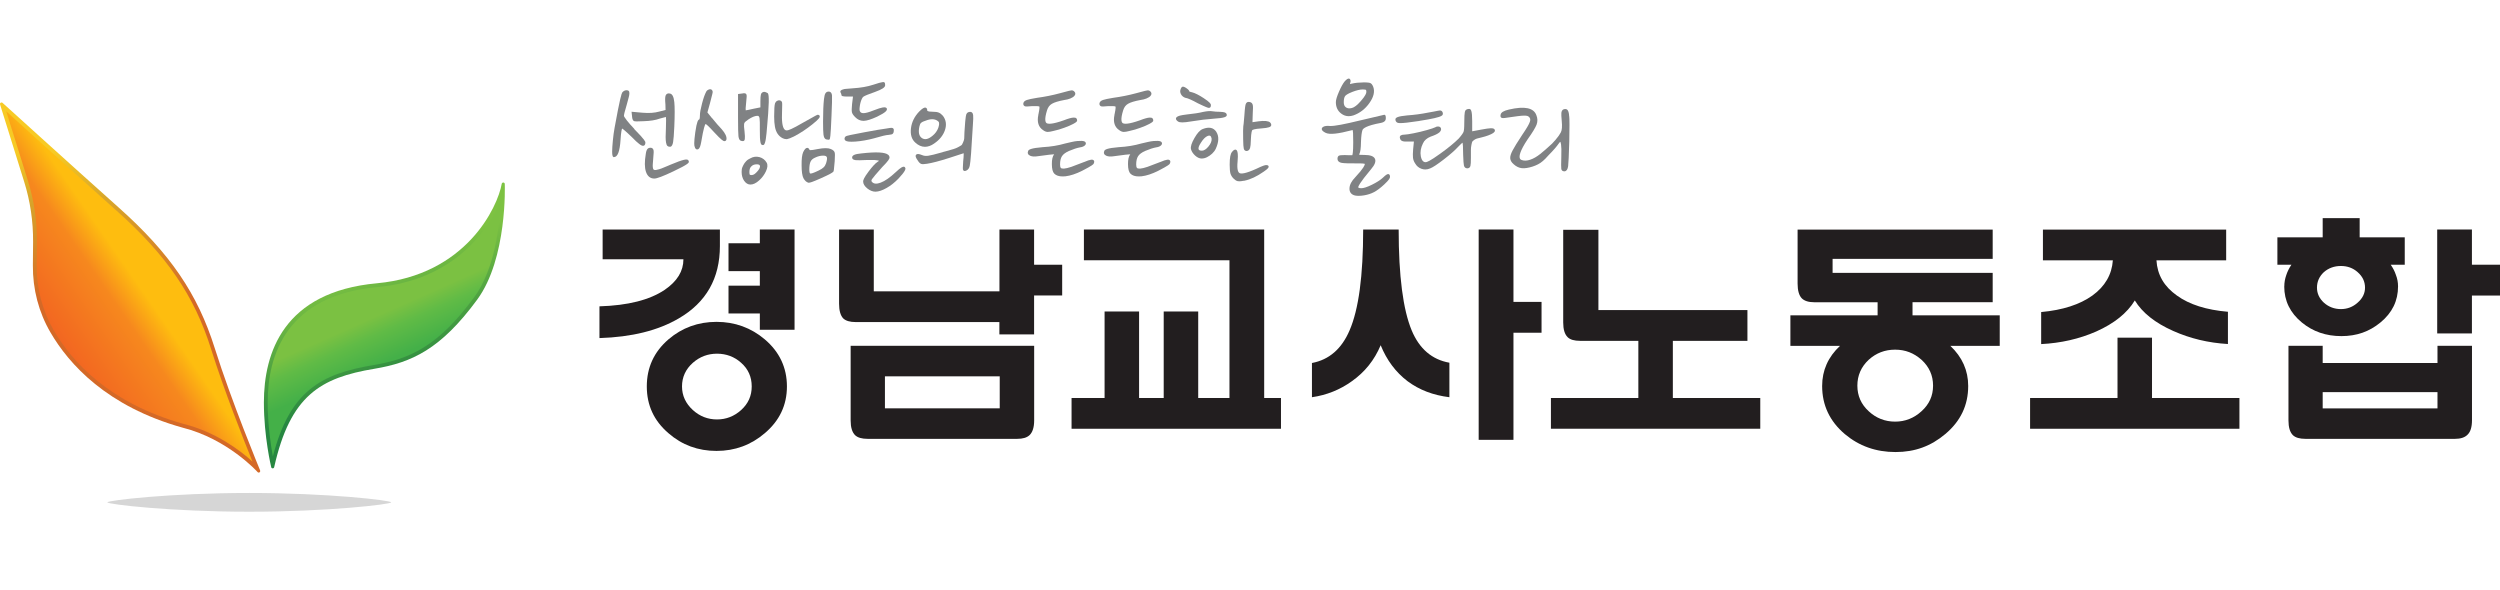 <?xml version="1.0" encoding="UTF-8"?><svg width="260px" id="Layer_2" xmlns="http://www.w3.org/2000/svg" xmlns:xlink="http://www.w3.org/1999/xlink" viewBox="0 0 354.32 61.4"><defs><style>.cls-1{fill:#221e1f;}.cls-2{fill:url(#linear-gradient-2);}.cls-2,.cls-3{mix-blend-mode:multiply;}.cls-4{mask:url(#mask-1);}.cls-5{mask:url(#mask);}.cls-6{fill:url(#linear-gradient-4);}.cls-7{mask:url(#mask-2);}.cls-8{filter:url(#luminosity-noclip-3);}.cls-9{fill:url(#linear-gradient-3);}.cls-10{fill:url(#linear-gradient-5);}.cls-11{fill:url(#linear-gradient-8);}.cls-12{fill:#808284;}.cls-13{fill:url(#linear-gradient-7);}.cls-14{fill:#d6d6d6;}.cls-15{fill:url(#linear-gradient);}.cls-3{fill:url(#linear-gradient-6);}.cls-16{mask:url(#mask-3);}.cls-17{filter:url(#luminosity-noclip);}</style><linearGradient id="linear-gradient" x1="18.46" y1="31.45" x2="18.32" y2="10.35" gradientUnits="userSpaceOnUse"><stop offset="0" stop-color="#d46927"/><stop offset=".7" stop-color="#d8a72a"/><stop offset="1" stop-color="#f7ca25"/></linearGradient><filter id="luminosity-noclip" x="15.66" y="17.68" width="21.23" height="38.16" color-interpolation-filters="sRGB" filterUnits="userSpaceOnUse"><feFlood flood-color="#fff" result="bg"/><feBlend in="SourceGraphic" in2="bg"/></filter><filter id="luminosity-noclip-2" x="15.66" y="-8200.23" width="21.23" height="32766" color-interpolation-filters="sRGB" filterUnits="userSpaceOnUse"><feFlood flood-color="#fff" result="bg"/><feBlend in="SourceGraphic" in2="bg"/></filter><mask id="mask-1" x="15.66" y="-8200.23" width="21.23" height="32766" maskUnits="userSpaceOnUse"/><linearGradient id="linear-gradient-2" x1="31.21" y1="42.11" x2="17.67" y2="20.05" gradientUnits="userSpaceOnUse"><stop offset="0" stop-color="#fff"/><stop offset=".7" stop-color="gray"/><stop offset="1" stop-color="#000"/></linearGradient><mask id="mask" x="15.66" y="17.68" width="21.23" height="38.16" maskUnits="userSpaceOnUse"><g class="cls-17"><g class="cls-4"><path class="cls-2" d="M36.87,55.54c-.04-.1-4.07-9.8-6.44-17.35-2.41-7.67-6.34-13.43-13.56-19.87-7.14-6.37,19.6,37.4,19.65,37.45.04.05.1.07.16.07.04,0,.08-.01.11-.03.09-.06.12-.17.08-.26Z"/></g></g></mask><linearGradient id="linear-gradient-3" x1="31.21" y1="42.11" x2="17.67" y2="20.05" gradientUnits="userSpaceOnUse"><stop offset="0" stop-color="#cea431"/><stop offset=".7" stop-color="#d8a72a"/><stop offset="1" stop-color="#f7ca25"/></linearGradient><linearGradient id="linear-gradient-4" x1="7.75" y1="36.77" x2="23.02" y2="26.22" gradientUnits="userSpaceOnUse"><stop offset="0" stop-color="#f26521"/><stop offset=".53" stop-color="#f6881e"/><stop offset=".76" stop-color="#febd0f"/></linearGradient><linearGradient id="linear-gradient-5" x1="57.81" y1="42.62" x2="52" y2="26.89" gradientUnits="userSpaceOnUse"><stop offset="0" stop-color="#278741"/><stop offset="1" stop-color="#7dc242"/></linearGradient><filter id="luminosity-noclip-3" x="37.41" y="28.91" width="19.21" height="26.33" color-interpolation-filters="sRGB" filterUnits="userSpaceOnUse"><feFlood flood-color="#fff" result="bg"/><feBlend in="SourceGraphic" in2="bg"/></filter><filter id="luminosity-noclip-4" x="37.41" y="-8200.23" width="19.21" height="32766" color-interpolation-filters="sRGB" filterUnits="userSpaceOnUse"><feFlood flood-color="#fff" result="bg"/><feBlend in="SourceGraphic" in2="bg"/></filter><mask id="mask-3" x="37.41" y="-8200.23" width="19.21" height="32766" maskUnits="userSpaceOnUse"/><linearGradient id="linear-gradient-6" x1="37.63" y1="45.8" x2="57.76" y2="33.84" gradientUnits="userSpaceOnUse"><stop offset="0" stop-color="#fff"/><stop offset="1" stop-color="#000"/></linearGradient><mask id="mask-2" x="37.41" y="28.91" width="19.21" height="26.33" maskUnits="userSpaceOnUse"><g class="cls-8"><g class="cls-16"><path class="cls-3" d="M53.42,29.01c-13.24,1.21-16.02,9.86-16.02,16.9,0,4.87,1.03,9.12,1.04,9.17.02.1.11.16.21.16h0c.1,0,.22-.07.21-.17-1.97-18.31,27.2-27.22,14.56-26.06Z"/></g></g></mask><linearGradient id="linear-gradient-7" x1="37.63" y1="45.8" x2="57.76" y2="33.84" xlink:href="#linear-gradient-5"/><linearGradient id="linear-gradient-8" x1="56.55" y1="39.26" x2="53.11" y2="31.52" gradientUnits="userSpaceOnUse"><stop offset="0" stop-color="#44b048"/><stop offset=".47" stop-color="#60bb46"/><stop offset=".76" stop-color="#7bc142"/></linearGradient></defs><path class="cls-15" d="M36.87,55.54c-.04-.1-4.07-9.8-6.44-17.35-2.41-7.67-6.34-13.43-13.56-19.87C9.73,11.94.45,3.52.36,3.44c-.07-.07-.18-.07-.26-.02-.08.05-.12.15-.09.25l3.41,10.93c.87,2.77,1.29,5.65,1.27,8.55l-.03,3.32c-.03,3.37.83,6.66,2.49,9.5,2.62,4.5,7.99,10.5,18.72,13.5,6.39,1.6,10.6,6.25,10.64,6.3.04.05.1.07.16.07.04,0,.08-.01.11-.03.09-.06.12-.17.08-.26Z"/><g class="cls-5"><path class="cls-9" d="M36.87,55.54c-.04-.1-4.07-9.8-6.44-17.35-2.41-7.67-6.34-13.43-13.56-19.87-7.14-6.37,19.6,37.4,19.65,37.45.04.05.1.07.16.07.04,0,.08-.01.11-.03.09-.06.12-.17.08-.26Z"/></g><path class="cls-6" d="M16.51,18.72C10.65,13.49,3.36,6.89.88,4.63l3.06,9.79c.88,2.82,1.32,5.76,1.29,8.72l-.03,3.32c-.03,3.27.81,6.46,2.42,9.23,2.57,4.42,7.84,10.3,18.39,13.25,4.64,1.16,8.09,3.82,9.77,5.34-1.22-3.01-4.03-10.11-5.86-15.94-2.38-7.57-6.27-13.26-13.41-19.63Z"/><path class="cls-10" d="M71.54,14.94c0-.11-.09-.2-.2-.21-.11,0-.21.07-.23.18-.57,3.29-5.05,12.94-17.69,14.1-13.24,1.21-16.02,9.86-16.02,16.9,0,4.87,1.03,9.12,1.04,9.17.02.1.11.16.21.16h0c.1,0,.19-.07.21-.17,2.28-10.16,6.56-12.67,14.19-13.94,5.33-.89,9.42-2.78,14.58-9.8,4.29-5.84,3.92-16.28,3.91-16.39Z"/><g class="cls-7"><path class="cls-13" d="M53.42,29.01c-13.24,1.21-16.02,9.86-16.02,16.9,0,4.87,1.03,9.12,1.04,9.17.02.1.11.16.21.16h0c.1,0,.22-.07.21-.17-1.97-18.31,27.2-27.22,14.56-26.06Z"/></g><path class="cls-11" d="M67.2,31.01c2.98-4.06,3.65-10.44,3.78-13.8-1.72,4.3-6.72,11.35-17.51,12.34-12.83,1.18-15.53,9.55-15.53,16.36,0,3.14.43,6.01.73,7.64,2.42-9.29,6.79-11.7,14.28-12.95,5.19-.87,9.19-2.71,14.24-9.59Z"/><path class="cls-14" d="M35.33,58.73c-11.11,0-20.11,1.05-20.11,1.33s9,1.33,20.11,1.33,20.11-1.05,20.11-1.33-9-1.33-20.11-1.33Z"/><path class="cls-1" d="M108.39,36.96c-1.95-1.65-4.24-2.48-6.84-2.48s-4.88.83-6.81,2.48c-2.05,1.77-3.07,3.99-3.07,6.67s1.02,4.87,3.07,6.63c1.93,1.68,4.2,2.51,6.81,2.51s4.89-.84,6.84-2.51c2.09-1.77,3.14-3.98,3.14-6.63s-1.05-4.9-3.14-6.67ZM105.04,46.98c-.98.88-2.12,1.33-3.42,1.33s-2.44-.44-3.42-1.33c-1.02-.93-1.54-2.05-1.54-3.35s.51-2.44,1.54-3.35c.98-.86,2.12-1.29,3.42-1.29s2.47.43,3.42,1.29c1,.88,1.5,2,1.5,3.35s-.5,2.44-1.5,3.35Z"/><path class="cls-1" d="M102.03,23.73v-2.34h-16.62v4.22h11.45c0,1.68-.88,3.12-2.65,4.33-2.14,1.44-5.22,2.22-9.25,2.34v4.5c4.56-.14,8.31-1.07,11.24-2.79,3.89-2.26,5.83-5.68,5.83-10.26Z"/><polygon class="cls-1" points="107.69 23.34 103.25 23.34 103.25 27.29 107.69 27.29 107.69 29.35 103.25 29.35 103.25 33.29 107.69 33.29 107.69 35.6 112.61 35.6 112.61 21.39 107.69 21.39 107.69 23.34"/><path class="cls-1" d="M120.56,48.45c0,.98.21,1.67.63,2.09.37.35.96.52,1.78.52h21.19c.79,0,1.37-.17,1.75-.52.44-.42.66-1.12.66-2.09v-10.58h-26.01v10.58ZM125.42,42.2h16.27v4.54h-16.27v-4.54Z"/><path class="cls-1" d="M146.57,21.39h-4.92v8.76h-17.81v-8.76h-4.92v10.51c0,.98.2,1.68.59,2.09.37.35.96.52,1.78.52h20.35v1.75h4.92v-5.52h3.98v-4.36h-3.98v-4.99Z"/><polygon class="cls-1" points="179.17 21.39 153.62 21.39 153.62 25.75 174.25 25.75 174.25 45.27 169.82 45.27 169.82 33.01 164.93 33.01 164.93 45.27 161.44 45.27 161.44 33.01 156.55 33.01 156.55 45.27 151.87 45.27 151.87 49.63 181.55 49.63 181.55 45.27 179.17 45.27 179.17 21.39"/><polygon class="cls-1" points="214.5 21.39 209.57 21.39 209.57 51.2 214.5 51.2 214.5 36.02 218.48 36.02 218.48 31.65 214.5 31.65 214.5 21.39"/><path class="cls-1" d="M200.08,35.7c-1.23-2.95-1.85-7.73-1.85-14.31h-5.03c0,6.56-.64,11.32-1.92,14.28-1.12,2.63-2.9,4.18-5.34,4.64v4.85c2.09-.3,3.98-1.06,5.66-2.27,1.84-1.3,3.2-3,4.08-5.1.86,2.12,2.13,3.82,3.81,5.1,1.65,1.23,3.63,1.99,5.93,2.27v-4.89c-2.47-.44-4.25-1.97-5.34-4.57Z"/><path class="cls-1" d="M237.08,37.17h10.58v-4.36h-21.12v-11.38h-4.99v13.13c0,.98.21,1.68.63,2.09.35.35.94.52,1.78.52h8.24v8.1h-12.39v4.36h29.67v-4.36h-12.39v-8.1Z"/><path class="cls-1" d="M271.07,31.69h11.35v-4.15h-22.69v-1.99h22.69v-4.15h-27.65v7.65c0,.98.2,1.68.59,2.09.37.37.96.56,1.78.56h8.97v1.85h-12.36v4.33h7.03c-1.68,1.57-2.53,3.47-2.53,5.69,0,2.72,1.07,4.99,3.21,6.81,2.02,1.7,4.42,2.55,7.19,2.55s5.03-.85,7.05-2.55c2.17-1.82,3.25-4.08,3.25-6.81,0-2.2-.85-4.1-2.53-5.69h7v-4.33h-12.36v-1.85ZM272.33,47.15c-1.07.98-2.32,1.47-3.74,1.47s-2.69-.49-3.74-1.47c-1.07-.98-1.61-2.19-1.61-3.63s.54-2.67,1.61-3.67c1.05-.95,2.29-1.43,3.74-1.43s2.66.48,3.74,1.43c1.09,1,1.64,2.22,1.64,3.67s-.55,2.65-1.64,3.63Z"/><path class="cls-1" d="M302.56,31.44c1.07,1.75,2.88,3.19,5.45,4.33,2.4,1.07,4.98,1.69,7.75,1.85v-4.57c-3.05-.26-5.46-1.02-7.23-2.3-1.82-1.28-2.78-2.94-2.9-4.99h9.88v-4.36h-25.97v4.36h9.91c-.14,2.02-1.11,3.69-2.9,4.99-1.79,1.28-4.21,2.06-7.26,2.34v4.54c2.79-.14,5.39-.73,7.79-1.78,2.56-1.14,4.39-2.61,5.48-4.4Z"/><polygon class="cls-1" points="305 36.72 300.11 36.72 300.11 45.27 287.72 45.27 287.72 49.63 317.39 49.63 317.39 45.27 305 45.27 305 36.72"/><path class="cls-1" d="M345.46,40.31h-16.27v-2.44h-4.85v10.58c0,.98.21,1.67.63,2.09.37.35.96.52,1.78.52h21.19c.79,0,1.37-.19,1.75-.56.44-.4.66-1.09.66-2.09v-10.54h-4.89v2.44ZM345.46,46.74h-16.27v-2.3h16.27v2.3Z"/><polygon class="cls-1" points="350.34 26.38 350.34 21.39 345.42 21.39 345.42 36.12 350.34 36.12 350.34 30.75 354.32 30.75 354.32 26.38 350.34 26.38"/><path class="cls-1" d="M323.74,29.45c0,2.05.84,3.76,2.51,5.13,1.56,1.28,3.42,1.92,5.59,1.92s3.96-.64,5.52-1.92c1.68-1.37,2.51-3.08,2.51-5.13,0-.56-.1-1.11-.31-1.64-.16-.49-.41-.97-.73-1.43h1.99v-3.88h-6.39v-2.72h-5.24v2.72h-6.42v3.88h1.99c-.33.49-.57.98-.73,1.47-.19.54-.28,1.07-.28,1.61ZM329.36,27.43c.67-.58,1.48-.87,2.41-.87s1.72.29,2.37.87c.7.61,1.05,1.34,1.05,2.2,0,.81-.35,1.52-1.05,2.13-.68.61-1.47.91-2.37.91s-1.73-.3-2.41-.91c-.65-.6-.98-1.31-.98-2.13,0-.86.33-1.59.98-2.2Z"/><path class="cls-12" d="M89.93,6.04c.09.03.33.05,1.3,0,.93-.03,1.7-.15,2.28-.37.52-.15.76-.21.87-.23.02.14.04.53,0,1.59-.03.5-.04.92-.04,1.25s.02.59.06.8c.04.24.11.39.2.47.08.07.18.11.32.11.04,0,.07,0,.11,0,.19-.06.3-.28.37-.67.06-.34.12-1.07.17-2.19.07-1.61.07-2.77,0-3.46-.08-.76-.28-1.16-.62-1.22-.29-.07-.51.03-.61.28-.08.21-.09.61-.03,1.26l.02.79-.91.23c-.63.18-1.42.24-2.34.16l-1.57-.14.08.75c.01.13.05.52.33.6Z"/><path class="cls-12" d="M89.89,7.12c-.4-.42-.76-.82-1.05-1.19-.38-.49-.41-.61-.41-.63,0-.15.07-.54.4-1.61.11-.42.2-.75.26-.97.07-.24.1-.43.11-.58,0-.19-.01-.3-.08-.37-.06-.08-.17-.12-.31-.12-.22,0-.42.09-.61.3-.11.16-.34.85-1.1,5.05-.1.54-.18,1.14-.24,1.78-.06.64-.1,1.16-.1,1.56,0,.55.07.7.17.77l.03.02h.04c.54,0,.84-.78.95-2.46.07-1.17.18-1.5.22-1.59.1.05.43.29,1.42,1.25.42.43.74.74.99.92.31.25.53.33.69.25.13-.06.2-.21.2-.44,0-.11,0-.31-1.59-1.92Z"/><path class="cls-12" d="M94.88,12.27c-.35.14-.64.26-.84.35-.19.09-.4.16-.62.23-.21.06-.37.1-.47.11-.08.01-.16,0-.23-.02-.06-.02-.1-.06-.13-.1-.02-.04-.05-.12-.07-.29-.01-.14-.02-.29,0-.45,0-.16.02-.37.05-.64.1-.95.08-1.21.05-1.32-.05-.22-.21-.34-.43-.34-.15,0-.26.04-.35.1-.08.07-.15.16-.2.29h0c-.05.12-.09.28-.11.46-.19,1.12-.18,1.96.02,2.56.21.63.61.96,1.19.96.36,0,1.24-.33,2.69-1.02,2.2-1.04,2.2-1.23,2.2-1.37,0-.1-.04-.18-.11-.23-.14-.15-.5-.19-2.63.71Z"/><path class="cls-12" d="M100.91,5.61l-.65-.81.36-1.29c.39-1.48.39-1.56.39-1.6,0-.1-.03-.19-.08-.26-.07-.1-.16-.13-.22-.14-.07,0-.15,0-.24.03-.08.03-.15.07-.22.12-.08.06-.14.14-.17.22-.19.35-.39.91-.58,1.65-.2.76-.3,1.3-.3,1.66,0,.52-.09.6-.09.6-.16.05-.34.23-.57,1.83-.21,1.52-.15,1.91-.08,2.04.06.23.16.36.3.38.02,0,.04,0,.07,0,.06,0,.11-.02.16-.05.17-.11.29-.42.39-.98.34-2.06.54-2.49.62-2.58.09.04.36.23,1.21,1.17,1.09,1.18,1.33,1.27,1.46,1.27.15,0,.26-.09.29-.25.06-.37-.15-.84-.67-1.44-.4-.41-.86-.95-1.37-1.58Z"/><path class="cls-12" d="M107.63,11.13h0c-.45-.12-.89-.06-1.3.18-.11.05-.21.1-.31.17-.1.07-.19.14-.27.23-.09.09-.16.17-.22.26-.06.09-.11.18-.17.28-.05.09-.1.19-.14.3-.05.11-.08.23-.09.34-.02.11-.02.23-.02.35,0,.48.12.9.35,1.24.25.36.55.54.89.54.39,0,.8-.19,1.23-.58.42-.37.74-.8.97-1.29.24-.51.28-.92.11-1.23-.23-.4-.57-.66-1.02-.79ZM106.58,13.68c-.25,0-.3-.05-.31-.06,0,0-.06-.07-.06-.39,0-.38.1-.64.3-.81.17-.17.4-.26.71-.27h.03c.25,0,.4.06.44.18.1.23-.12.57-.33.8-.3.36-.57.54-.79.54Z"/><path class="cls-12" d="M108.75,2.04h0c-.42-.26-.66-.14-.77-.02-.1.07-.21.23-.21,1.2v.86l-.95.19c-.66.16-.98.21-1.13.23-.02-.09-.03-.35.06-1.09.1-.83.08-1.04.05-1.13-.06-.19-.26-.25-.59-.17l-.61.08v3.28c0,1.48.02,2.36.06,2.7.02.15.08.6.4.66.13.04.23.04.31.02.19-.05.27-.28.15-1.37-.07-.52-.09-.87-.06-1.04.02-.15.1-.27.25-.38.23-.19.47-.35.7-.48.23-.13.44-.21.63-.26.18-.04.33-.05.4-.04.11.05.18.16.21.35.04.22.05.76.04,1.61-.02,1.9.15,2.11.31,2.16.05.02.09.03.13.03.08,0,.15-.05.18-.1.04-.05.07-.14.12-.28.04-.13.08-.3.11-.51.03-.21.06-.48.1-.82.04-.34.07-.73.1-1.17.03-.44.07-.96.13-1.59.2-2.73.01-2.85-.11-2.93Z"/><path class="cls-12" d="M117.77,9.99c-.4-.17-1.01-.17-1.89,0-.56.12-.85.15-1,.15-.11,0-.14-.01-.14-.01l-.03-.09c-.1-.19-.22-.22-.31-.22-.19,0-.36.19-.56.59-.17.37-.24.99-.23,1.88,0,.89.09,1.49.26,1.83.2.36.44.57.71.64.02,0,.03,0,.06,0,.15,0,.49-.09,1.7-.63,1.26-.56,1.61-.78,1.73-.9.09-.04.13-.19.23-1.51.06-.87.03-1.12,0-1.23-.05-.2-.22-.37-.54-.5ZM114.86,13.46c-.14-.02-.16-.36-.16-.5,0-.55.06-.96.19-1.21.12-.24.33-.42.64-.55.39-.19.77-.28,1.12-.28.31,0,.49.07.54.23.04.1.05.34-.11.85-.08.23-.19.43-.35.58-.16.16-.4.31-.72.46-.8.39-1.06.43-1.16.42Z"/><path class="cls-12" d="M117.06,8.61c.17.04.28.06.36.06.07,0,.11-.02.14-.05.08-.07.16-.13.29-3.43.07-1.53.09-2.46.07-2.77-.04-.5-.31-.58-.47-.58-.21,0-.37.09-.47.26-.09.15-.15.41-.2.82-.08.71-.13,1.78-.13,3.19,0,.92.02,1.52.06,1.83.05.36.15.57.34.66Z"/><path class="cls-12" d="M116.16,5.28c-.02-.07-.09-.15-.27-.15-.06,0-.1,0-2.08,1.12-1.55.91-2.1,1.1-2.3,1.1-.13,0-.23-.04-.32-.14-.19-.2-.41-.73-.36-2.15.04-1.47.03-1.58.02-1.61-.02-.17-.11-.29-.26-.34-.14-.05-.28-.04-.43.04-.15.07-.25.19-.31.34-.09.27-.13.89-.13,1.89,0,.57.04,1.06.11,1.44.07.4.2.73.37.99.17.26.4.47.68.62.19.1.37.15.54.15.04,0,.09,0,.13,0,.19-.03.51-.15.96-.37.88-.45,1.77-1.04,2.66-1.75,1.01-.81,1.05-1.01,1-1.16Z"/><path class="cls-12" d="M128.12,12.49c-.15-.02-.4.04-1.19.79-.79.74-1.5,1.24-2.12,1.47-.58.22-.98.18-1.23-.11-.07-.08-.12-.18,0-.38.13-.2.62-.78,1.45-1.71.91-.91,1.04-1.2,1.04-1.35s-.06-.29-.18-.39c-.43-.38-1.69-.45-3.85-.2-.88.08-1.27.26-1.27.57,0,.15.08.33.49.38.25.03.77.02,1.57-.02.46-.01.84-.01,1.13,0,.41.03.56.08.62.11-.03.03-.08.08-.22.16-.31.21-.72.65-1.24,1.34-.71.94-.79,1.27-.79,1.43,0,.34.2.67.59.99.39.31.78.46,1.16.46.46-.01.99-.19,1.58-.53.58-.33,1.14-.77,1.67-1.32,1.01-1.07,1.06-1.39.96-1.55-.03-.07-.09-.12-.16-.14Z"/><path class="cls-12" d="M123.89,8.46c1.04-.31,1.73-.47,2.05-.48.18-.02.32-.04.42-.07.17-.05.24-.16.27-.25.03-.09.05-.22.05-.38,0-.17-.12-.29-.3-.3h0c-.08,0-.26,0-.89.12-.48.06-1.46.22-2.99.51-2.04.38-2.41.48-2.48.51-.11.02-.2.08-.26.18-.05.07-.09.19-.04.35.08.21.37.3.96.3.16,0,.34,0,.54-.02.84-.06,1.74-.22,2.68-.47Z"/><path class="cls-12" d="M120.89,2.56l-.13,1.07c-.06.57-.06.94-.02,1.14.05.21.2.43.46.69.34.35.73.53,1.17.53.02,0,.04,0,.05,0,.44-.01,1.06-.21,1.89-.59,1.27-.62,1.42-.89,1.39-1.11-.01-.07-.06-.14-.13-.17-.16-.09-.49-.11-1.76.39-.68.27-1.18.41-1.49.39-.26-.01-.41-.13-.48-.35-.03-.13-.03-.29,0-.5.02-.21.06-.42.11-.62.05-.2.12-.39.2-.56.07-.15.15-.26.23-.31.2-.13.74-.36,1.62-.66,1.02-.37,1.45-.65,1.45-.96,0-.24-.03-.32-.08-.38h0c-.08-.08-.17-.17-1.63.32-.79.26-1.76.43-2.89.5-.17.01-.33.03-.47.04-.14.01-.26.02-.38.03-.12,0-.22.02-.3.03-.09.02-.16.03-.23.06-.07.02-.12.04-.16.06-.05.02-.1.05-.14.09-.05.05-.07.1-.07.16,0,.05.01.09.04.14.09.17.11.26.11.31,0,.2.2.25.95.25h.68Z"/><path class="cls-12" d="M137.55,4.71c-.36,0-.51.17-.56.29-.05.07-.15.21-.28,2.31,0,.07,0,.16-.02.29-.01.41-.03.7-.03.87,0,.15-.06.33-.15.54-.12.28-.18.37-.21.4-.02.02-.1.09-.45.28-.26.14-.5.24-.71.3l-1.16.33c-.19.04-.34.09-.45.13-.99.28-1.66.45-1.99.49-.31.04-.59.02-.84-.09-.46-.19-.72-.21-.85-.07-.19.19,0,.52.21.81.16.27.32.43.49.5.16.06.43.05.85-.02.71-.11,1.75-.38,3.09-.81.46-.15,1.73-.56,2.09-.68,0,.05,0,.11,0,.21,0,.26-.03.57-.07.94-.06.94-.05,1.08-.04,1.14.03.13.1.18.15.21.04.02.08.02.11.02.1,0,.21-.05.28-.09.22-.12.37-.34.43-.65.06-.28.12-.86.19-1.78.07-1.27.16-2.59.25-3.94.06-.77.07-1.25.04-1.47-.05-.39-.26-.44-.37-.44Z"/><path class="cls-12" d="M132.4,9.2c.77-.52,1.28-1.16,1.53-1.91.25-.76.15-1.43-.29-2.01-.2-.23-.4-.38-.6-.46-.2-.08-.47-.12-.85-.12-.75,0-.77-.15-.77-.15,0-.23-.07-.37-.2-.42-.21-.08-.49.08-.96.56-.65.68-1.04,1.47-1.15,2.34-.11.89.09,1.57.61,2.04.43.4.89.6,1.37.6.42,0,.86-.15,1.3-.46ZM133,6.94c-.17.47-.45.86-.84,1.17-.59.49-1.07.6-1.49.33-.42-.28-.54-.81-.37-1.63.05-.25.13-.43.23-.53.07-.07.24-.18.65-.31h0c.35-.14.67-.21.94-.21.35,0,.64.11.87.32.19.17.1.57,0,.86Z"/><path class="cls-12" d="M153.63,11.83c-.74.29-1.34.52-1.79.68-.44.15-.79.23-1.05.25-.22,0-.38-.02-.44-.1-.07-.08-.11-.25-.11-.48,0-.51.09-.9.27-1.18.18-.28.52-.53.99-.74.61-.26,1.15-.44,1.61-.52.14-.02.27-.05.38-.1.12-.05.21-.11.28-.18.08-.08.13-.17.13-.25,0-.14-.08-.26-.22-.31-.1-.04-.23-.07-.4-.07-.16,0-.35,0-.58.02-.23.02-.49.06-.79.13-.29.06-.61.14-.95.22-.96.28-2.03.46-3.19.52-1.66.14-1.96.34-2.05.53-.13.3-.03.55.29.69.27.12.64.14,1.11.06,1.42-.2,2.03-.26,2.28-.27-.22.29-.33.75-.32,1.4,0,.68.12,1.12.35,1.35.26.26.66.39,1.17.39.13,0,.27,0,.41-.02.69-.08,1.48-.34,2.34-.77,1.52-.78,1.61-.94,1.64-1,.05-.08.08-.16.08-.22.04-.16-.03-.25-.08-.29-.13-.11-.38-.16-1.37.27Z"/><path class="cls-12" d="M146.49,3.91c.69-.04.81.05.82.06.01.02.06.18-.12,1.02-.02.1-.03.12-.03.13v.04c-.21,1,.03,1.73.68,2.15.21.16.42.24.62.25.01,0,.03,0,.04,0,.19,0,.46-.05.81-.14.51-.11,1.03-.26,1.53-.45.5-.18.93-.36,1.26-.54.47-.25.56-.37.56-.49,0-.14-.04-.25-.13-.32-.08-.07-.2-.1-.38-.09-.15,0-.32.04-.55.1-.22.06-.49.15-.82.28-1.63.58-2.22.54-2.44.41-.16-.1-.37-.47.06-1.84.13-.42.36-.72.69-.91.34-.2.93-.38,1.73-.53.34-.04.63-.12.88-.22.26-.11.45-.23.57-.37.2-.23.13-.42.06-.53-.16-.23-.35-.26-.48-.25h0c-.09,0-.36.06-1.64.41-1.03.28-2.13.5-3.25.65-.71.12-1.17.21-1.42.3-.29.1-.46.25-.5.45-.06.33.15.42.24.45.1.03.3.05,1.03-.03h.16Z"/><path class="cls-12" d="M157.28,3.91c.69-.04.81.05.82.06.01.02.06.18-.12,1.02-.02.1-.03.12-.03.13v.04c-.21,1,.03,1.73.68,2.15.21.16.42.24.62.25.01,0,.03,0,.04,0,.19,0,.46-.05.81-.14.51-.11,1.03-.26,1.53-.45.5-.18.93-.36,1.26-.54.47-.25.56-.37.56-.49,0-.14-.04-.25-.13-.32-.08-.07-.2-.1-.38-.09-.15,0-.32.04-.55.1-.22.06-.49.15-.82.28-1.63.58-2.22.54-2.44.41-.16-.1-.37-.47.06-1.84.13-.42.36-.72.69-.91.34-.2.93-.38,1.73-.53.34-.04.63-.12.88-.22.26-.11.45-.23.57-.37.2-.23.13-.42.06-.53-.16-.23-.35-.26-.48-.25h0c-.09,0-.36.06-1.64.41-1.03.28-2.13.5-3.25.65-.71.12-1.17.21-1.42.3-.29.1-.46.25-.5.45-.06.33.15.42.24.45.1.03.3.05,1.03-.03h.16Z"/><path class="cls-12" d="M164.42,11.83c-.74.29-1.34.52-1.79.68-.44.15-.79.23-1.05.25-.22,0-.38-.02-.44-.1-.07-.08-.11-.25-.11-.48,0-.51.09-.9.27-1.18.18-.28.52-.53.99-.74.61-.26,1.15-.44,1.61-.52.14-.02.27-.05.38-.1.12-.05.21-.11.28-.18.08-.08.13-.17.13-.25,0-.14-.08-.26-.22-.31-.1-.04-.23-.07-.4-.07-.16,0-.35,0-.58.02-.23.02-.49.06-.79.13-.29.06-.61.14-.95.22-.96.28-2.03.46-3.19.52-1.66.14-1.96.34-2.05.53-.13.3-.03.55.29.69.27.12.64.14,1.11.06,1.42-.2,2.03-.26,2.28-.27-.22.29-.33.75-.32,1.4,0,.68.12,1.12.35,1.35.26.26.66.39,1.17.39.13,0,.27,0,.41-.02.69-.08,1.48-.34,2.34-.77,1.52-.78,1.61-.94,1.64-1,.05-.08.08-.16.08-.22.04-.16-.03-.25-.08-.29-.13-.11-.38-.16-1.37.27Z"/><path class="cls-12" d="M168.03,2.73c.32.05.9.31,1.74.77,1.17.57,1.45.65,1.54.65h0s.03,0,.04,0c.07,0,.13-.03.16-.06.08-.07.11-.17.11-.34s-.13-.39-1.04-.99c-.66-.43-1.21-.71-1.64-.82-.36-.07-.4-.14-.39-.13,0-.11-.08-.23-.47-.5-.2-.12-.33-.17-.42-.17-.19,0-.28.23-.31.3-.12.27-.11.53.03.78.13.24.34.42.65.52Z"/><path class="cls-12" d="M172.4,7.57c-.4-.63-1.05-.77-1.94-.42-.39.15-.77.57-1.17,1.27-.4.7-.57,1.21-.5,1.57.09.34.29.64.59.92.31.28.62.42.92.42.25,0,.51-.06.77-.19.26-.13.5-.3.72-.5.22-.21.4-.44.52-.7.44-.96.47-1.75.09-2.36h0ZM171.72,8.54c.03.33-.13.7-.45,1.09-.32.39-.64.59-.93.59-.42,0-.46-.17-.47-.24-.03-.13,0-.39.32-.87.32-.52.65-.85.97-.98h0c.09-.03.16-.05.23-.05.05,0,.09.01.13.03.1.06.17.21.21.43Z"/><path class="cls-12" d="M179.44,12.26c-.13,0-.42.06-1.41.54-1.51.68-2.09.71-2.32.61-.21-.09-.43-.44-.31-1.66l.04-.68h0c0-.62-.07-.91-.28-.99-.21-.07-.42.15-.54.31-.23.24-.34.82-.34,1.81,0,.6.04,1.01.11,1.26.08.25.22.49.42.69.2.2.39.33.57.38.07.02.16.03.26.03.15,0,.34-.02.57-.07.07,0,.14,0,.18-.02.83-.17,1.74-.6,2.7-1.27.65-.44.75-.61.71-.77-.05-.17-.27-.17-.34-.17Z"/><path class="cls-12" d="M172.96,4.71c-.47,0-.86-.03-1.16-.08h0c-.3-.05-.71-.02-1.26.09-.61.15-1.38.27-2.29.36-.26.03-.47.06-.64.09-.61.1-.89.24-.94.46-.05.24.24.42.33.48.08.05.23.1.56.1.28,0,.7-.04,1.34-.15,1.08-.18,2.14-.31,3.16-.38,1.51-.09,1.81-.27,1.81-.52,0-.44-.68-.44-.91-.44Z"/><path class="cls-12" d="M178.36,6.06l-.85.12.04-1.24c.04-.64.05-1.02,0-1.2-.05-.22-.19-.37-.4-.41-.42-.11-.55.17-.59.28-.05.12-.12.42-.2,1.65-.09,1.15-.13,1.42-.15,1.49-.03.21-.04.83-.02,1.84.01.72.04,1.16.09,1.34.05.21.19.33.37.33.03,0,.06,0,.09,0,.15-.03.34-.12.43-.42.06-.2.1-.56.11-1.12.04-1.15.17-1.37.2-1.41.04-.04.25-.18,1.33-.25.98-.07,1.36-.2,1.36-.48,0-.14-.06-.27-.16-.36-.25-.22-.78-.27-1.68-.16Z"/><path class="cls-12" d="M190.09,4.96c.32.25.68.37,1.06.37.21,0,.43-.04.66-.11.91-.32,1.68-.91,2.27-1.75.61-.85.79-1.63.55-2.29-.11-.29-.25-.47-.41-.54-.09-.04-.29-.1-.93-.1-.7.01-1.26.07-1.67.17-.15.04-.24.06-.3.07,0-.04.02-.08.04-.15.07-.18.08-.33.02-.45-.04-.13-.13-.17-.18-.18-.15-.03-.35.09-.63.41-.23.28-.5.76-.79,1.43-.3.69-.45,1.18-.45,1.5,0,.69.25,1.24.76,1.62ZM190.45,3.37c0-.41.06-.69.17-.86.08-.13.32-.34,1.04-.62.59-.23,1.09-.35,1.48-.35.33,0,.43.05.45.06h0s.06.05.06.3c0,.18-.13.54-.77,1.27-.51.59-.94.92-1.28,1-.36.09-.63.06-.84-.09-.21-.15-.31-.38-.31-.72Z"/><path class="cls-12" d="M196.82,13.54c-.14-.04-.33.02-.84.52-.36.33-.88.66-1.55.99-.67.33-1.17.49-1.5.49-.12,0-.42-.01-.43-.15,0-.08.1-.5,1.83-2.56.54-.63.71-1.12.53-1.48-.18-.36-.68-.53-1.53-.53-.24,0-.41,0-.52-.01-.07,0-.14-.01-.19-.03.01-.03.03-.07.04-.1.14-.25.22-.79.23-1.7.03-.81.1-1.38.21-1.68.07-.21.5-.63,2.62-1.02.57-.11.69-.4.69-.63s0-.52-.21-.52h-.03s-.03.01-.03.01c-.07.03-.72.18-3.41.8-2.17.53-3.58.8-4.21.78-.47-.05-.8,0-1,.13-.16.1-.19.22-.19.31.01.18.18.35.57.54.57.26,1.76.13,3.65-.37.1-.03.15-.03.17-.03.03.1.07.47.07,1.73,0,1.39-.09,1.74-.13,1.83-.41,0-.78,0-1.08-.02-.54,0-.7.04-.78.07-.11.05-.24.16-.24.45,0,.22.11.5.62.59.35.06,1.11.08,2.35.07.06,0,.11,0,.16,0,.66,0,.74.08.75.07,0,.16-.17.62-1.34,1.87-.55.56-.83,1.1-.84,1.6-.02.53.25.88.77,1.01.15.03.32.05.52.05.23,0,.49-.02.78-.07.53-.09,1-.24,1.41-.46.42-.22.9-.58,1.43-1.07.73-.68.83-.92.83-1.07,0-.1,0-.17-.02-.21-.01-.09-.07-.15-.14-.18Z"/><path class="cls-12" d="M201.2,5.99c1.78-.27,2.8-.51,3.1-.71.18-.09.24-.26.17-.47-.07-.2-.22-.3-.4-.29-.02,0-.03,0-.27.04l-.66.13c-.29.06-.53.1-.73.13-.98.2-1.98.33-2.99.4-1.37.13-1.65.32-1.65.57,0,.23.12.4.33.48.07.02.17.04.37.04.39,0,1.16-.07,2.73-.31Z"/><path class="cls-12" d="M211.68,7.1c-.12-.08-.42-.12-1.74.13l-1.29.24v-1.44c0-1.44-.16-1.73-.42-1.73-.23,0-.4.07-.49.17-.08.06-.21.15-.21,1.71,0,.87-.05,1.22-.1,1.35-.04.13-.2.41-.68.96-.63.63-1.51,1.35-2.64,2.16-1.45,1.05-1.9,1.2-2.04,1.2-.13,0-.54,0-.7-.83-.11-.59-.01-1.21.3-1.83.19-.43.56-.75,1.08-.96.6-.2,1.01-.4,1.26-.61.1-.1.16-.19.2-.28.04-.1.05-.2.01-.3-.03-.09-.09-.16-.17-.2-.08-.04-.18-.06-.3-.05-.12,0-.24.05-.33.11-.19.09-.59.23-1.2.4-.61.17-1.24.33-1.87.45-.62.12-1.05.19-1.26.19-.26,0-.43.04-.55.11-.08.05-.21.18-.12.42.04.19.16.33.35.39.16.06.43.08.83.06h.79l-.11,1.12c-.04.51-.05.91-.02,1.17.03.28.13.55.29.79.21.38.52.65.93.79.17.06.35.09.52.09.23,0,.46-.05.69-.15.37-.14,1-.55,1.92-1.26.91-.7,1.59-1.3,2.03-1.78.39-.42.57-.56.65-.61.03.13.08.53.08,1.72.03.82.06,1.32.11,1.52.06.26.23.4.48.4.22,0,.38-.12.44-.34.05-.17.07-.56.07-1.2v-1.08c0-.22.02-.45.07-.69.06-.31.1-.42.12-.46.02-.03.07-.11.25-.24.14-.1.28-.17.41-.21.15-.04.37-.1.68-.17.36-.09.67-.18.93-.28.64-.24.92-.44.94-.66,0-.09-.02-.21-.19-.31Z"/><path class="cls-12" d="M222.38,5.11c-.05-.36-.13-.57-.24-.68-.09-.09-.25-.17-.54-.07-.12.05-.27.18-.31.49-.02.2,0,.57.05,1.12.08.8.04,1.35-.13,1.66-.14.27-.38.62-.73,1.03-.35.42-.67.74-.95.96-.26.25-.68.61-1.24,1.07-.48.38-.96.66-1.42.81-.45.15-.84.17-1.18.05-.15-.05-.25-.13-.29-.26-.11-.3,0-1.02,1.1-2.67.71-.99,1.12-1.68,1.28-2.1.16-.43.15-.88-.03-1.32-.37-1.06-1.68-1.33-3.89-.81-.74.17-1.12.4-1.18.72-.09.32.08.43.16.46.08.03.25.06.8-.04,1.2-.18,1.99-.28,2.35-.28.42-.01.59.07.67.15.22.17.28.4.17.71-.11.35-.49.99-1.12,1.91-.66,1.01-1.1,1.71-1.33,2.16-.25.47-.36.84-.34,1.12.02.29.18.58.49.84.36.33.76.52,1.17.56.4.04.91-.04,1.51-.23.28-.09.54-.2.77-.32.24-.12.47-.28.69-.47.22-.19.48-.44.76-.77.75-.76,1.22-1.31,1.46-1.67.16-.25.24-.27.24-.28.04.03.22.26.15,2.16-.03.95-.03,1.5,0,1.68.04.22.18.34.4.34.03,0,.06,0,.09,0,.26-.04.42-.29.48-.74.05-.39.1-1.52.16-3.47l.03-2.39c0-.61-.01-1.09-.07-1.41Z"/></svg>